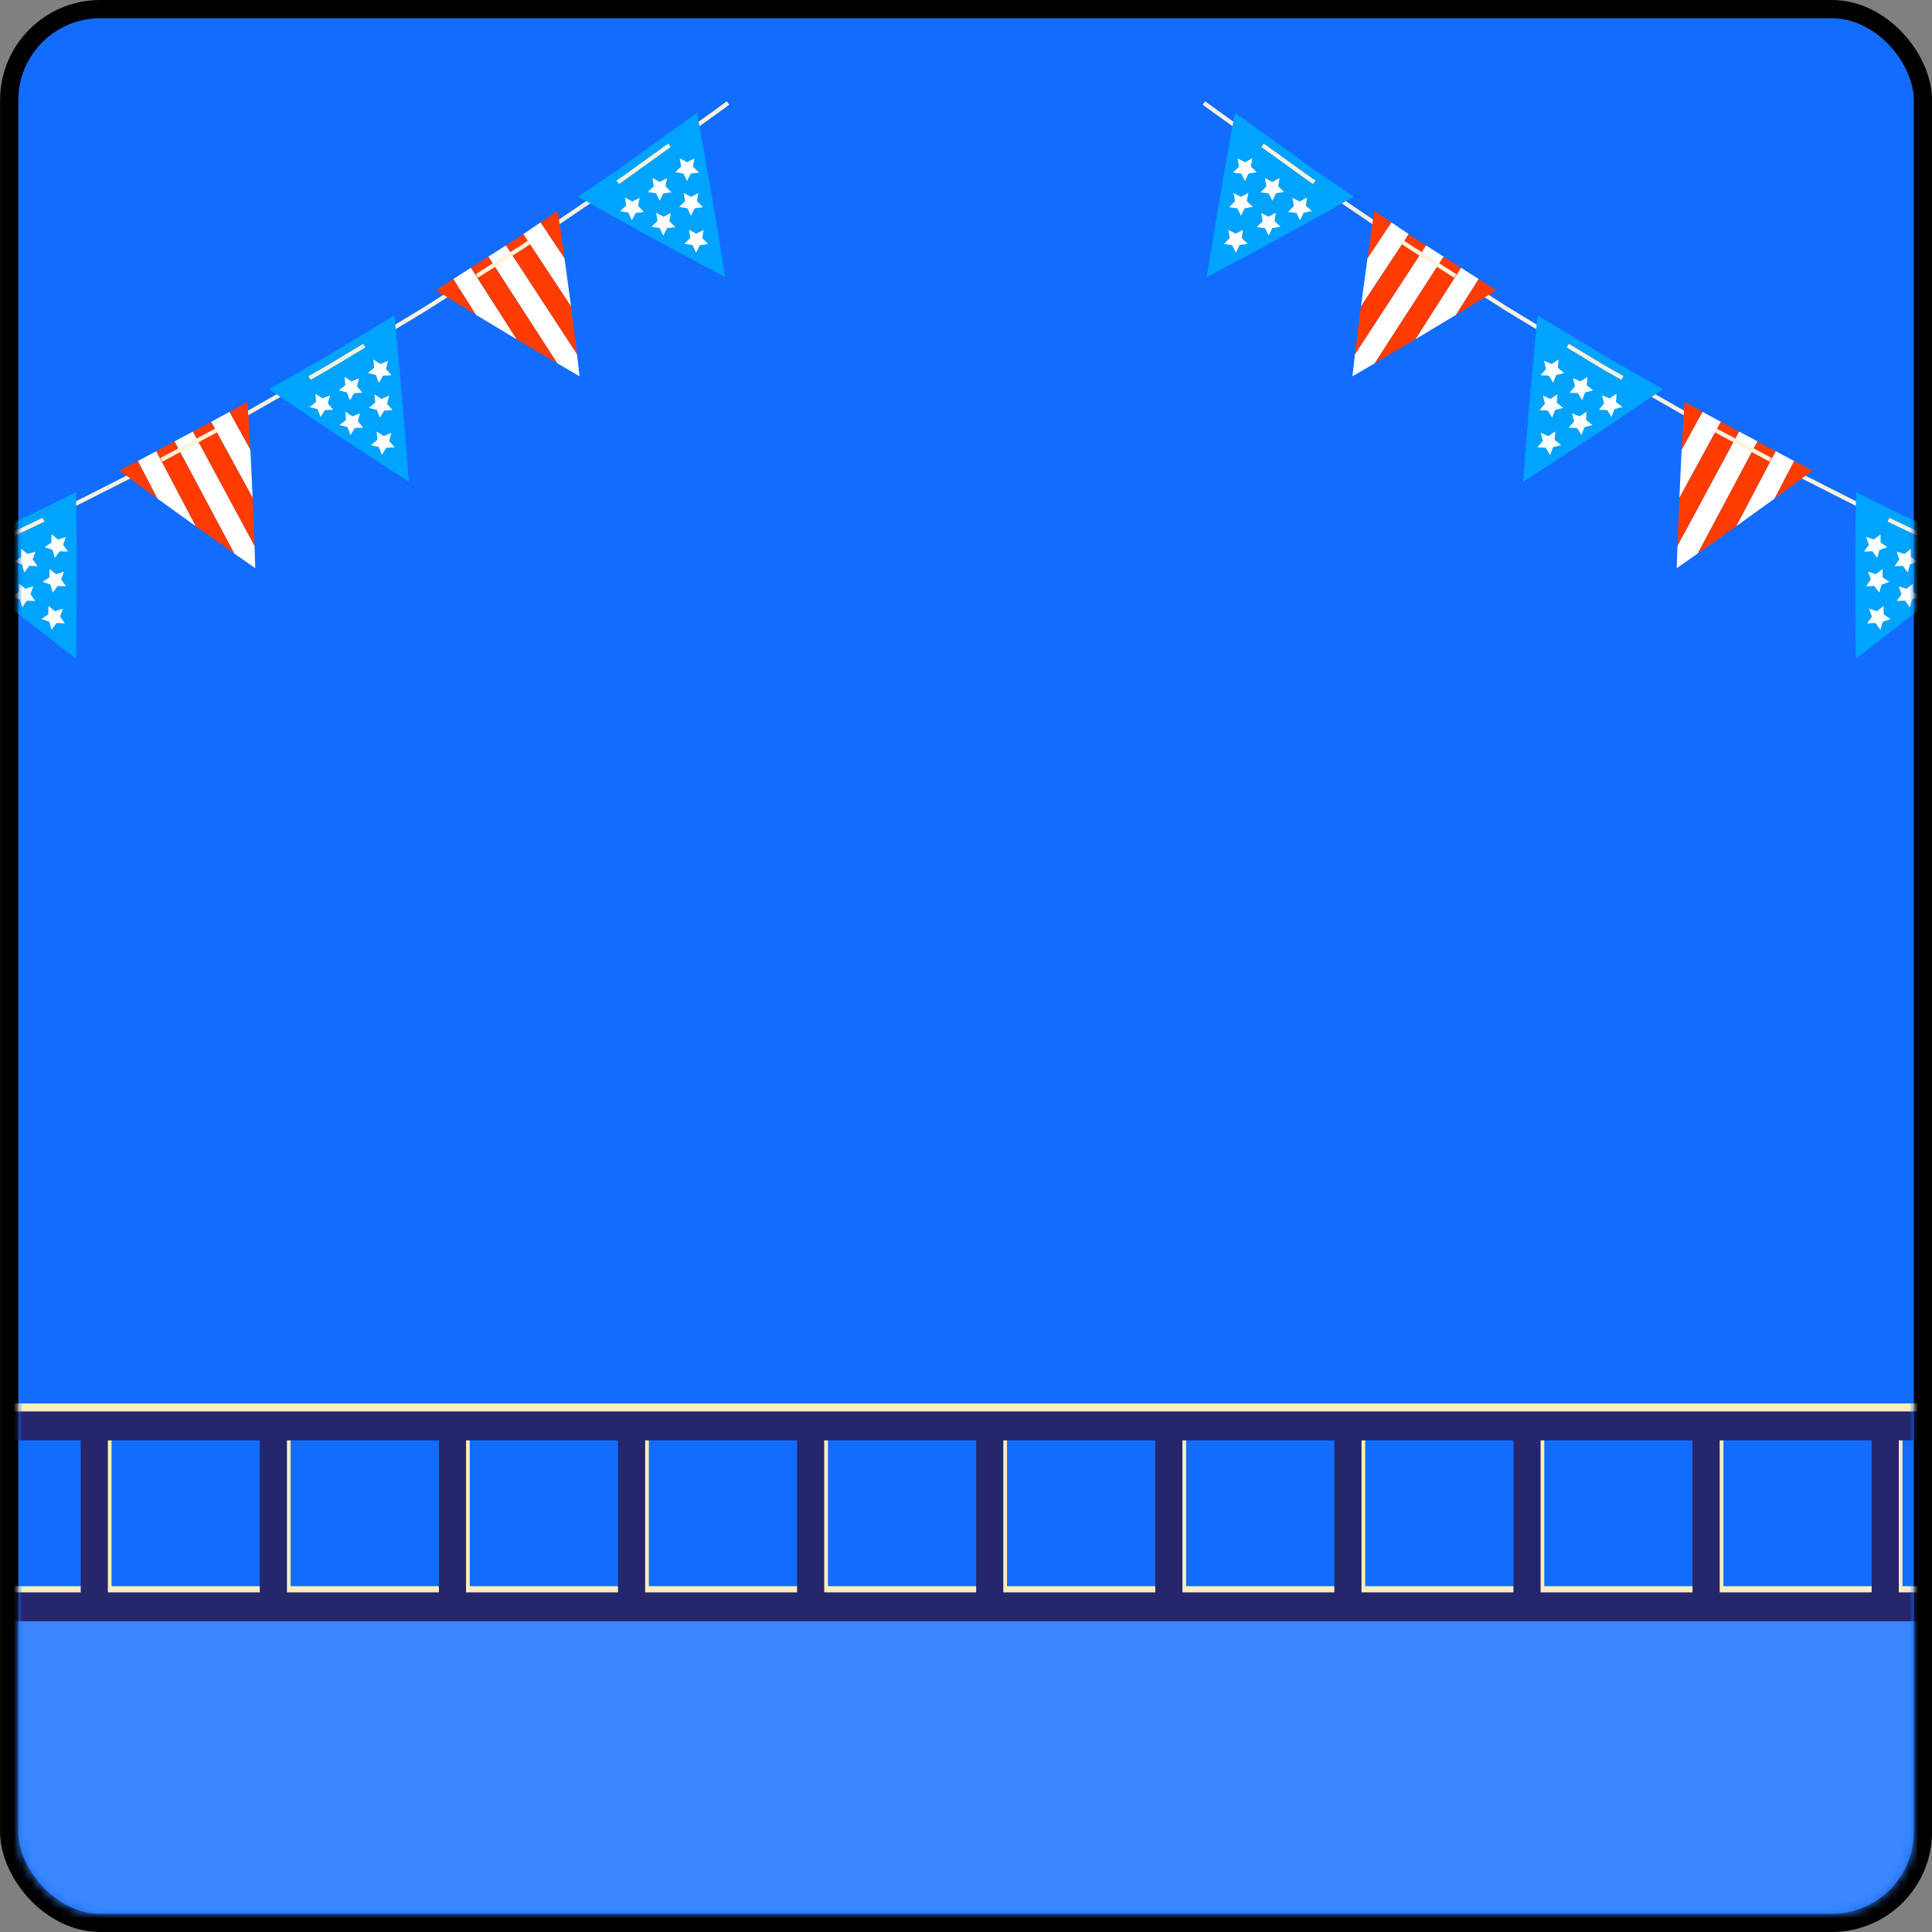 <svg xmlns="http://www.w3.org/2000/svg" width="212" height="212" fill="none"><rect width="100%" height="100%" fill="#808080" stroke="none"/><rect width="210" height="210" x="1.007" y="1" fill="#126DFF" stroke="#000" stroke-width="2" rx="10"/><mask id="a" width="208" height="208" x="2" y="2" maskUnits="userSpaceOnUse" style="mask-type:alpha"><rect width="208" height="208" x="2" y="2" fill="#126DFF" rx="9"/></mask><g mask="url(#a)"><path fill="#3A86FF" d="M-166 176.981h522v308.135h-522z"/><path fill="#FFEEBD" d="M-156.62 154v3.174h8.672v16.88h-8.672v3.174h506.523v-3.174h-3.585v-16.88h3.585V154H-156.62zm28.324 20.054h-16.68v-16.88h16.68v16.88zm19.652 0h-16.68v-16.88h16.68v16.88zm435.31-16.88h16.681v16.88h-16.681v-16.88zm-19.652 0h16.681v16.88h-16.681v-16.88zm-19.644 0h16.672v16.88H287.37v-16.88zm-19.652 0h16.672v16.88h-16.672v-16.88zm-19.652 0h16.672v16.88h-16.672v-16.88zm-19.652 0h16.672v16.88h-16.672v-16.88zm-19.652 0h16.672v16.88h-16.672v-16.88zm-19.652 0h16.672v16.88H189.11v-16.88zm-19.652 0h16.672v16.88h-16.672v-16.88zm-19.653 0h16.673v16.88h-16.673v-16.88zm-19.652 0h16.673v16.88h-16.673v-16.88zm-19.652 0h16.673v16.88h-16.673v-16.88zm-19.652 0h16.672v16.88H90.849v-16.88zm-19.652 0h16.672v16.88H71.197v-16.88zm-19.652 0h16.672v16.88H51.545v-16.88zm-19.652 0h16.672v16.88H31.893v-16.88zm-19.652 0h16.672v16.88H12.241v-16.88zm-19.652 0H9.26v16.88H-7.411v-16.88zm-19.653 0h16.673v16.88h-16.672v-16.88zm-19.652 0h16.673v16.88h-16.673v-16.88zm-19.652 0h16.672v16.88h-16.672v-16.88zm-19.652 0h16.672v16.88H-86.02v-16.88zm-2.98 16.88h-16.672v-16.88H-89v16.88z"/><path fill="#26266D" d="M-156.62 154.878v3.174h8.267v16.677h-8.267v3.174h506.523v-3.174h-3.99v-16.677h3.99v-3.174H-156.62zm27.919 19.851h-16.68v-16.677h16.68v16.677zm19.652 0h-16.68v-16.677h16.68v16.677zm435.31-16.677h16.68v16.677h-16.68v-16.677zm-19.652 0h16.68v16.677h-16.68v-16.677zm-19.644 0h16.672v16.677h-16.672v-16.677zm-19.652 0h16.672v16.677h-16.672v-16.677zm-19.652 0h16.672v16.677h-16.672v-16.677zm-19.652 0h16.672v16.677h-16.672v-16.677zm-19.652 0h16.672v16.677h-16.672v-16.677zm-19.653 0h16.673v16.677h-16.673v-16.677zm-19.652 0h16.673v16.677h-16.673v-16.677zm-19.652 0h16.673v16.677H149.4v-16.677zm-19.652 0h16.672v16.677h-16.672v-16.677zm-19.652 0h16.672v16.677h-16.672v-16.677zm-19.652 0h16.672v16.677H90.444v-16.677zm-19.652 0h16.672v16.677H70.792v-16.677zm-19.652 0h16.672v16.677H51.14v-16.677zm-19.652 0H48.16v16.677H31.488v-16.677zm-19.652 0h16.672v16.677H11.836v-16.677zm-19.653 0H8.856v16.677H-7.817v-16.677zm-19.652 0h16.672v16.677h-16.672v-16.677zm-19.652 0h16.673v16.677h-16.673v-16.677zm-19.652 0h16.672v16.677h-16.672v-16.677zm-19.652 0h16.672v16.677h-16.672v-16.677zm-2.98 16.677h-16.672v-16.677h16.672v16.677z"/><path fill="#FEF3DD" d="m46.638 33.638 5.275-3.368 5.406-3.455 6.087-4.126c2.062-1.42 4.17-2.773 6.064-4.159l5.207-3.747 3.683-2.65c.892-.637 1.391-1.014 1.391-1.014l.273.367s-.5.377-1.392 1.014l-3.687 2.653-5.212 3.751c-1.896 1.387-4.006 2.742-6.07 4.163l-6.093 4.13-5.41 3.458-5.28 3.372-.242-.389z"/><path fill="#FF3C00" d="m59.309 24.412 1.888-1.28.75 5.237-2.638-3.957z"/><path fill="#fff" d="m59.309 24.412 2.639 3.957.713 5.262-5.24-7.94 1.888-1.28z"/><path fill="#FF3C00" d="m57.421 25.692 5.24 7.939.337 2.633.316 2.62-7.803-11.946.96-.614c.483-.305.95-.632.95-.632z"/><path fill="#fff" d="m55.51 26.938 7.804 11.946.28 2.406-2.443-1.425-7.563-11.7 1.923-1.227z"/><path fill="#FF3C00" d="m53.589 28.165 7.563 11.7-4.48-2.65-5.006-7.823 1.923-1.227z"/><path fill="#fff" d="m56.67 37.216-4.443-2.673-2.483-3.924 1.922-1.227 5.005 7.824z"/><path fill="#FF3C00" d="m52.228 34.544-4.406-2.696 1.922-1.228 2.484 3.924z"/><path fill="#00A3FE" d="M79.578 30.407s-.716-4.551-1.493-9.058c-.771-4.512-1.602-8.979-1.602-8.979l-6.48 4.663-2.38 1.709-2.117 1.434-2.066 1.399s3.986 2.266 8.036 4.49a355.87 355.87 0 0 0 5.564 3.002l2.537 1.34z"/><path fill="#FEF3DD" d="M67.917 20.186s.367-.236.897-.62l1.946-1.4 2.831-2.039-.266-.371-2.829 2.036-1.944 1.4c-.53.383-.896.619-.896.619l.261.375zM52.443 30.474l2.94-1.878 2.022-1.29.904-.61-.252-.381-.903.61-2.02 1.288-2.937 1.876.246.385z"/><path fill="#fff" d="m71.588 19.527.15.906-.649.63.894.146.397.829.404-.817.898-.12-.648-.649.155-.9-.801.414-.8-.44zm-3.015 2.133.14.9-.665.61.9.164.389.83.42-.801.907-.099-.644-.656.165-.894-.81.398-.802-.452zm6.013-4.29.156.901-.649.63.898.143.402.825.402-.816.9-.121-.653-.645.15-.898-.802.415-.804-.435zm1.016 7.839.145.909-.66.637.902.14.395.831.414-.823.907-.127-.65-.647.163-.907-.813.422-.803-.435zm-3.596-1.867.146.909-.328.316-.335.306.904.157.392.832.411-.822.9-.122-.645-.65.16-.905-.806.418-.799-.44zm3.019-2.173.15.905-.653.634.9.142.398.828.408-.82.903-.124-.651-.646.156-.902-.807.418-.804-.435z"/><path fill="#FEF3DD" d="m11.75 53.277 1.536-.777c.976-.496 2.379-1.187 4.025-2.089 3.296-1.797 7.754-4.076 12.08-6.6l6.394-3.63 5.496-3.308 3.887-2.34c.94-.563 1.47-.894 1.47-.894l.242.388s-.531.332-1.472.895l-3.891 2.342-5.501 3.312-6.4 3.634c-4.33 2.526-8.793 4.807-12.092 6.606-1.648.903-3.053 1.594-4.03 2.09l-1.536.779-.207-.408z"/><path fill="#FF3C00" d="m25.175 45.203 1.983-1.127.315 5.292-2.298-4.165z"/><path fill="#fff" d="m25.175 45.203 2.298 4.165.248 5.265-4.555-8.352 2.009-1.078z"/><path fill="#FF3C00" d="m23.166 46.282 4.555 8.35.207 5.287-6.772-12.56 2.01-1.077z"/><path fill="#fff" d="m21.157 47.359 6.772 12.56.081 2.428-2.31-1.616-6.553-12.295 2.01-1.077z"/><path fill="#FF3C00" d="M19.147 48.436 25.7 60.731l-4.233-3-4.328-8.217 2.01-1.078z"/><path fill="#fff" d="m21.466 57.731-4.194-3.022-2.144-4.12 2.01-1.075 4.328 8.217z"/><path fill="#FF3C00" d="m17.272 54.709-4.178-3.09 2.034-1.03 2.144 4.12z"/><path fill="#00A3FE" d="M44.862 52.858s-.334-4.597-.734-9.157c-.393-4.563-.85-9.087-.85-9.087l-6.838 4.117c-1.703 1.041-3.462 1.986-4.756 2.737L29.516 42.7s3.776 2.584 7.621 5.13l5.309 3.483 2.416 1.545z"/><path fill="#FEF3DD" d="m34.082 41.674.948-.539a57.738 57.738 0 0 0 2.07-1.211l2.988-1.8-.235-.392-2.985 1.798a59.07 59.07 0 0 1-2.068 1.21l-.947.538.23.396zm-16.261 8.983 6.147-3.296-.219-.401-6.141 3.292.213.405z"/><path fill="#fff" d="m37.812 41.35.074.916-.7.57.88.224.326.86.47-.782.904-.046-.591-.7.229-.886-.833.347-.76-.503zm-3.197 1.848.064.91-.712.556.883.236.318.86.483-.766.911-.026-.586-.707.24-.874-.843.327-.758-.516zm6.36-3.754.081.913-.698.575.882.216.332.856.468-.78.906-.047-.596-.697.224-.883-.833.348-.765-.5zm.361 7.903.07.919-.712.578.888.218.324.86.48-.787.914-.051-.592-.7.236-.89-.843.354-.765-.5zm-3.434-2.174.064.91-.716.559.888.232.32.859.487-.768.917-.032-.59-.703.236-.887-.842.343-.764-.513zm3.195-1.902.075.915-.703.578.884.216.328.858.474-.784.91-.049-.595-.698.23-.887-.838.351-.765-.5z"/><path fill="#FEF3DD" d="m-24.65 69.835 1.592-.643c1.01-.417 2.467-.974 4.191-1.711l5.89-2.514c2.159-.91 4.42-1.98 6.705-2.997l3.398-1.54 3.262-1.56 5.782-2.767 5.58-2.826.208.407-5.587 2.829-5.787 2.77-3.265 1.562-3.402 1.541c-2.286 1.018-4.55 2.09-6.712 3l-5.896 2.517c-1.725.738-3.185 1.296-4.196 1.713l-1.594.643-.17-.424z"/><path fill="#00A3FE" d="M8.355 72.29s.07-4.592.069-9.149a410.64 410.64 0 0 0-.045-6.29l-.044-2.858-2.224 1.126c-1.34.665-3.145 1.51-4.942 2.375l-4.95 2.358-2.27 1.025 2.223 1.816A391.285 391.285 0 0 0 1.1 66.644a670.915 670.915 0 0 0 7.256 5.646z"/><path fill="#FEF3DD" d="m-1.42 60.242 6.29-3.007-.201-.411-6.283 3.005.194.413zm-16.962 7.53 6.407-2.736-.183-.419-6.4 2.732.176.422z"/><path fill="#fff" d="m2.312 60.22-.006.914-.749.505.86.3.25.882.539-.73.907.039-.53-.75.307-.857-.863.266-.715-.57zm-3.33 1.592-.012.918-.75.505.854.302.244.886.543-.733.904.04-.523-.752.31-.859-.861.266-.71-.573zm6.66-3.185v.912l-.747.504.863.297.257.88.536-.73.91.038-.535-.746.301-.854-.864.266-.72-.567zm-.33 7.869-.012.918-.761.51.867.295.25.884.55-.736.918.034-.532-.749.315-.86-.875.272-.72-.568zm-3.237-2.46-.011.917-.756.508.861.299.246.885.546-.735.911.038-.527-.751.313-.86-.868.269-.715-.57zm3.354-1.605-.005.915-.754.507.865.297.253.881.543-.733.914.037-.533-.748.307-.858-.869.27-.72-.568z"/><path fill="#FEF3DD" d="m165.362 33.638-5.275-3.368-5.405-3.455-6.088-4.126c-2.062-1.42-4.17-2.773-6.064-4.159l-5.207-3.747-3.683-2.65c-.892-.637-1.391-1.014-1.391-1.014l-.273.367s.5.377 1.393 1.014l3.686 2.653 5.212 3.751c1.896 1.387 4.006 2.742 6.07 4.163l6.094 4.13 5.41 3.458 5.28 3.372.241-.389z"/><path fill="#FF3C00" d="m152.691 24.412-1.888-1.28-.751 5.237 2.639-3.957z"/><path fill="#fff" d="m152.691 24.412-2.639 3.957-.713 5.262 5.24-7.94-1.888-1.28z"/><path fill="#FF3C00" d="m154.579 25.692-5.24 7.939-.337 2.633-.316 2.62 7.803-11.946-.961-.614c-.482-.305-.949-.632-.949-.632z"/><path fill="#fff" d="m156.489 26.938-7.803 11.946-.281 2.406 2.444-1.425 7.563-11.7-1.923-1.227z"/><path fill="#FF3C00" d="m158.411 28.165-7.563 11.7 4.481-2.65 5.005-7.823-1.923-1.227z"/><path fill="#fff" d="m155.329 37.216 4.444-2.673 2.483-3.924-1.922-1.227-5.005 7.824z"/><path fill="#FF3C00" d="m159.772 34.544 4.406-2.696-1.922-1.228-2.484 3.924z"/><path fill="#00A3FE" d="M132.422 30.407s.716-4.551 1.493-9.058c.771-4.512 1.602-8.979 1.602-8.979l6.479 4.663 2.381 1.709 2.117 1.434 2.065 1.399s-3.985 2.266-8.035 4.49a350.922 350.922 0 0 1-5.564 3.002l-2.538 1.34z"/><path fill="#FEF3DD" d="M144.083 20.186s-.367-.236-.897-.62l-1.946-1.4-2.831-2.039.266-.371 2.829 2.036 1.944 1.4c.53.383.896.619.896.619l-.261.375zm15.474 10.288-2.941-1.878-2.021-1.29-.904-.61.252-.381.903.61 2.019 1.288 2.938 1.876-.246.385z"/><path fill="#fff" d="m140.412 19.527-.151.906.65.63-.894.146-.397.829-.405-.817-.897-.12.647-.649-.154-.9.801.414.8-.44zm3.015 2.133-.139.9.664.61-.9.164-.389.83-.42-.801-.907-.099.644-.656-.165-.894.811.398.801-.452zm-6.013-4.29-.156.901.649.63-.898.143-.402.825-.402-.816-.9-.121.653-.645-.151-.898.803.415.804-.435zm-1.016 7.839-.145.909.659.637-.901.14-.395.831-.414-.823-.907-.127.65-.647-.163-.907.813.422.803-.435zm3.596-1.867-.146.909.328.316.335.306-.904.157-.393.832-.41-.822-.901-.122.646-.65-.16-.905.806.418.799-.44zm-3.019-2.173-.151.905.654.634-.899.142-.399.828-.408-.82-.903-.124.651-.646-.156-.902.807.418.804-.435z"/><path fill="#FEF3DD" d="m200.249 53.277-1.535-.777c-.976-.496-2.379-1.187-4.025-2.089-3.296-1.797-7.754-4.076-12.08-6.6l-6.394-3.63-5.495-3.308-3.888-2.34c-.94-.563-1.47-.894-1.47-.894l-.242.388s.531.332 1.472.895l3.891 2.342 5.501 3.312 6.4 3.634c4.33 2.526 8.793 4.807 12.092 6.606 1.648.903 3.053 1.594 4.029 2.09l1.537.779.207-.408z"/><path fill="#FF3C00" d="m186.825 45.203-1.983-1.127-.315 5.292 2.298-4.165z"/><path fill="#fff" d="m186.825 45.203-2.298 4.165-.248 5.265 4.555-8.352-2.009-1.078z"/><path fill="#FF3C00" d="m188.834 46.282-4.555 8.35-.207 5.287 6.772-12.56-2.01-1.077z"/><path fill="#fff" d="m190.843 47.359-6.772 12.56-.081 2.428 2.311-1.616 6.552-12.295-2.01-1.077z"/><path fill="#FF3C00" d="m192.853 48.436-6.552 12.295 4.233-3 4.328-8.217-2.009-1.078z"/><path fill="#fff" d="m190.534 57.731 4.194-3.022 2.144-4.12-2.01-1.075-4.328 8.217z"/><path fill="#FF3C00" d="m194.728 54.709 4.178-3.09-2.034-1.03-2.144 4.12z"/><path fill="#00A3FE" d="M167.138 52.858s.334-4.597.734-9.157c.393-4.563.85-9.087.85-9.087l6.839 4.117c1.702 1.041 3.461 1.986 4.755 2.737l2.168 1.232s-3.776 2.584-7.621 5.13l-5.309 3.483-2.416 1.545z"/><path fill="#FEF3DD" d="m177.918 41.674-.948-.539a57.308 57.308 0 0 1-2.069-1.211l-2.989-1.8.235-.392 2.985 1.798a59.07 59.07 0 0 0 2.068 1.21l.947.538-.229.396zm16.261 8.983-6.147-3.296.219-.401 6.141 3.292-.213.405z"/><path fill="#fff" d="m174.188 41.35-.074.916.7.57-.88.224-.326.86-.47-.782-.904-.046.591-.7-.228-.886.832.347.759-.503zm3.198 1.848-.065.91.712.556-.883.236-.318.86-.483-.766-.911-.026.586-.707-.241-.874.844.327.759-.516zm-6.362-3.754-.08.913.698.575-.882.216-.332.856-.468-.78-.906-.047.596-.697-.224-.883.833.348.765-.5zm-.36 7.903-.07.919.712.578-.888.218-.324.86-.481-.787-.913-.051.592-.7-.236-.89.843.354.765-.5zm3.434-2.174-.064.91.716.559-.888.232-.32.859-.487-.768-.917-.032.59-.703-.236-.887.842.343.764-.513zm-3.195-1.902-.075.915.703.578-.884.216-.328.858-.474-.784-.909-.049.594-.698-.23-.887.838.351.765-.5z"/><path fill="#FEF3DD" d="m236.65 69.835-1.592-.643c-1.01-.417-2.467-.974-4.191-1.711l-5.89-2.514c-2.159-.91-4.421-1.98-6.705-2.997l-3.398-1.54-3.262-1.56-5.782-2.767-5.58-2.826-.208.407 5.587 2.829 5.787 2.77 3.265 1.562 3.402 1.541c2.286 1.018 4.55 2.09 6.712 3l5.896 2.517c1.725.738 3.185 1.296 4.196 1.713l1.594.643.169-.424z"/><path fill="#00A3FE" d="M203.645 72.29s-.07-4.592-.069-9.149c-.006-2.27.023-4.576.045-6.29l.044-2.858 2.224 1.126c1.339.665 3.145 1.51 4.942 2.375l4.949 2.358 2.271 1.025-2.223 1.816a396.717 396.717 0 0 1-4.927 3.951c-3.591 2.84-7.256 5.646-7.256 5.646z"/><path fill="#FEF3DD" d="m213.42 60.242-6.289-3.007.2-.411 6.283 3.005-.194.413zm16.962 7.53-6.407-2.736.183-.419 6.4 2.732-.176.422z"/><path fill="#fff" d="m209.688 60.22.006.914.749.505-.859.3-.251.882-.539-.73-.907.039.529-.75-.306-.857.863.266.715-.57zm3.33 1.592.012.918.75.505-.854.302-.244.886-.543-.733-.904.04.523-.752-.311-.859.862.266.709-.573zm-6.66-3.185-.001.912.748.504-.863.297-.257.88-.536-.73-.911.038.536-.746-.301-.854.864.266.721-.567zm.331 7.869.011.918.761.51-.867.295-.249.884-.55-.736-.919.034.532-.749-.315-.86.875.272.721-.568zm3.236-2.46.011.917.756.508-.861.299-.246.885-.546-.735-.911.038.527-.751-.313-.86.868.269.715-.57zm-3.354-1.605.005.915.754.507-.865.297-.253.881-.543-.733-.914.037.533-.748-.307-.858.869.27.721-.568z"/></g></svg>